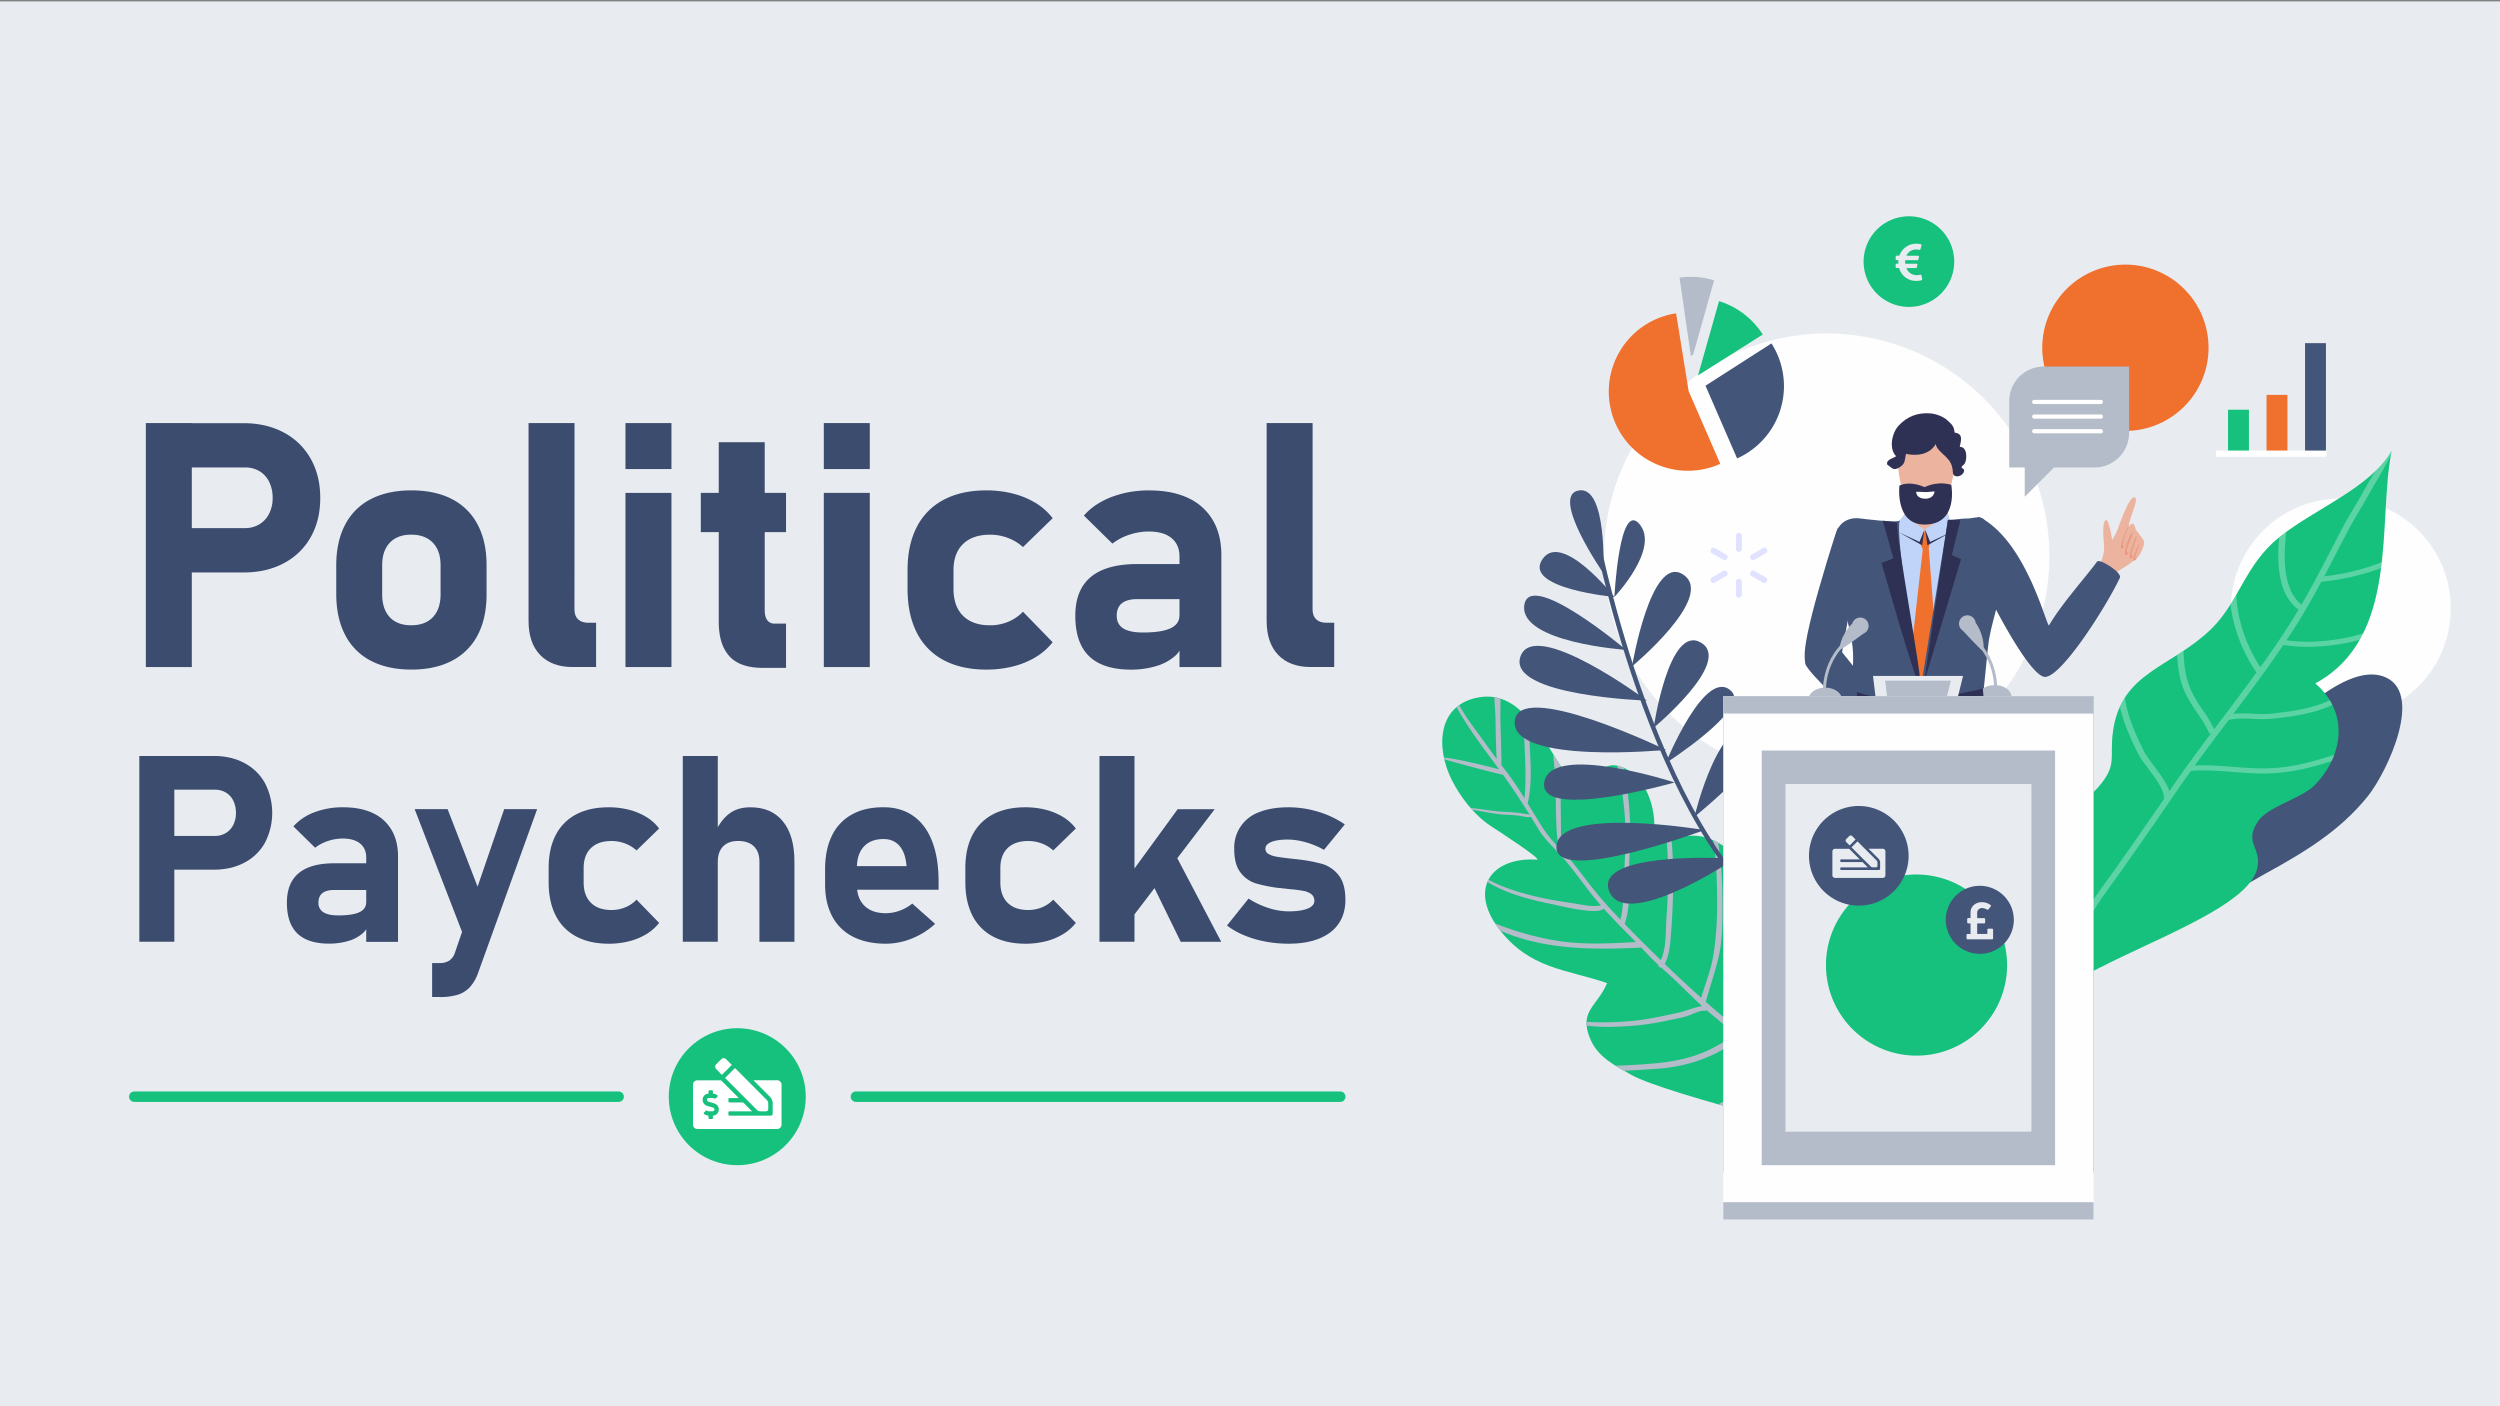 <svg xmlns="http://www.w3.org/2000/svg" viewBox="0 0 1920 1080"><rect x="0" y="0" width="1920" height="1080" fill="#808080" stroke="none"/><defs><style>.cls-1{isolation:isolate;}.cls-2{fill:#e8ecf1;}.cls-3{fill:#16c17d;}.cls-4{fill:#fefefe;}.cls-5{fill:#f0702d;}.cls-6{fill:#ecb49f;}.cls-7{fill:#0b1238;}.cls-8{mix-blend-mode:multiply;}.cls-9{fill:#bfd4f8;}.cls-10{fill:#435579;}.cls-11{fill:#b4bbc9;}.cls-12{fill:#2e3054;}.cls-13{fill:#2a90e4;}.cls-14{opacity:0.3;}.cls-15{fill:#fff;}.cls-16{fill:#fab4c4;}.cls-17{fill:#ea977f;}.cls-18{opacity:0.6;}.cls-19{fill:#cbcfff;}.cls-20{fill:#3b4c6f;}</style></defs><g class="cls-1"><g id="Layer_1" data-name="Layer 1"><rect class="cls-2" y="1.07" width="1920" height="1078.93"/><path class="cls-3" d="M475.12,846.26h-372a4,4,0,0,1,0-8h372a4,4,0,1,1,0,8Z"/><path class="cls-3" d="M1029.33,846.26h-372a4,4,0,1,1,0-8h372a4,4,0,0,1,0,8Z"/><path class="cls-4" d="M1573.89,427.14a171,171,0,1,1-171-171A171,171,0,0,1,1573.89,427.14Z"/><path class="cls-4" d="M1882.19,467.26a84.43,84.43,0,1,1-84.42-84.42A84.44,84.44,0,0,1,1882.19,467.26Z"/><path class="cls-5" d="M1696.16,267.08a63.85,63.85,0,1,1-63.85-63.85A63.85,63.85,0,0,1,1696.16,267.08Z"/><path class="cls-3" d="M1500.85,200.9a34.8,34.8,0,1,1-34.79-34.79A34.79,34.79,0,0,1,1500.85,200.9Z"/><path class="cls-6" d="M1634.63,406.23c.07-1.08,11,5.46,11.73,9.53.85,4.65-3.65,9.9-6.29,13.17-3.92,4.88-11.07,7.44-15.63,11.7-6.11,5.72-6.88,10.41-14.54,4.36.28-6.22,3.31-11.52,5-17.45a26.69,26.69,0,0,0,1.07-6.9c0-3.56-2.23-18.85,1.28-21.21,1.91-1.28,4.56,11.5,4.81,15.2,3.4-5.09,3.92-7.36,6.11-13,2.7-7,8.12-21.44,11.44-19.58S1635.15,396.93,1634.63,406.23Z"/><path class="cls-6" d="M1492.63,360.44s1.47,34.15,5.45,40.73c5.13,8.56,16,3.46,18.4,14.41,1.5,6.83-2.65,16.09-6.27,21.69-11,17-30.68,14.73-48.76,17.88-10.33,1.8-21.53-2.82-24.9-13.59-2.64-8.52-.19-23.29,5.81-30.22,3.61-4.2,10.28-5.23,14.39-9,.07-.05,11.11-10.19,10.34-24.08S1484.89,352.69,1492.63,360.44Z"/><path class="cls-7" d="M1428.17,537.65l-48.71,330,24,.79,74.47-221.67,37.66,226.41,22.25-1.58s1.72-149.88.85-196.43,1.71-111.23-18-138.83C1520.67,536.35,1455.5,553.17,1428.17,537.65Z"/><g class="cls-8"><path class="cls-6" d="M1464.23,391.83c3.5,4.19,7.82,7,13.27,7.22,8.14.3,13.85-2.74,18-7.62-2-12.39-2.83-31-2.83-31a8.77,8.77,0,0,0-6.28-2.33,25.43,25.43,0,0,0-11.64,4.74c-4.53,3.78-8,9.31-7.62,15.4A28.09,28.09,0,0,1,1464.23,391.83Z"/></g><path class="cls-6" d="M1457,345.55s-.46,46.63,19.21,48.52,23.41-23.28,25.77-41.62c2.61-20.55,1.23-26.91-21.72-29.4C1458.14,320.62,1457,345.55,1457,345.55Z"/><polygon class="cls-9" points="1456.75 402.33 1462.37 395.48 1477.89 406.95 1496.12 394.8 1498.08 401.17 1479.91 530.5 1469.79 528.48 1456.75 402.33"/><polygon class="cls-5" points="1478.56 406.95 1474.19 416.23 1476.71 421.81 1465.56 520.54 1475.7 543.33 1488.86 521.05 1481.27 420.8 1482.28 416.23 1478.56 406.95"/><path class="cls-10" d="M1482,618.28c43.2-2.71,59.4-8.78,59.4-8.78s-18.44-75-18.07-78.46c1.17-11.39,2.26-22.8,3.48-34.19,1.06-10.07,3.5-18.19,5.93-27.69,5.11-20,2.14-39-4.48-58.55-1.5-4.39-1.72-11.47-7-13-2.85-.83-6.1.36-9.3.56-5.44-.05-10.51,1-15.92,1.11l-20.77,128.52s-20.65-116.35-16.2-128.23c-.9,2.38-28.37-1.13-31-1.46-6.78-.85-13.49,2-16.31,7.58-4.74,9.39-2.53,19.09-1,29.42,1.57,11,3.34,23.28,6.09,34,2.42,9.5,4.87,17.62,5.92,27.69,1.22,11.39-.5,20.14-.3,35s-11.94,81-11.94,81S1438.74,621,1482,618.28Z"/><path class="cls-10" d="M1411.66,405.31c-1.12.32-15.15,47-19.82,65.66-6.6,26.42-6.21,31.86-5.44,38.46s43.52,45.45,43.52,45.45l26.8-1.55-42-52.45,8.16-45.45S1419.81,403,1411.66,405.31Z"/><path class="cls-11" d="M1414.77,537.6c0,5.25-5.83,9.51-13,9.51s-13-4.26-13-9.51,5.83-9.53,13-9.53S1414.77,532.34,1414.77,537.6Z"/><path class="cls-11" d="M1402.6,537.6l-2.3.39c0-.28-4.64-28.85,18.49-47.5l1.46,1.81C1398.22,510.07,1402.56,537.33,1402.6,537.6Z"/><path class="cls-11" d="M1434.54,478.07a6.41,6.41,0,1,1-8.46-3.23A6.41,6.41,0,0,1,1434.54,478.07Z"/><path class="cls-11" d="M1422.24,479.12s9.59-.48,8.73,7.58c0,0-14.53,10.78-17,11.9S1413.72,487.63,1422.24,479.12Z"/><path class="cls-11" d="M1519,535.65c0,5.26,5.83,9.52,13,9.52s13-4.26,13-9.52-5.82-9.52-13-9.52S1519,530.39,1519,535.65Z"/><path class="cls-11" d="M1531.19,535.66l2.3.39c0-.29,4.64-28.86-18.48-47.5l-1.47,1.81C1535.58,508.13,1531.24,535.38,1531.19,535.66Z"/><path class="cls-11" d="M1505.68,475.31a6.41,6.41,0,1,0,8.92-1.59A6.42,6.42,0,0,0,1505.68,475.31Z"/><path class="cls-11" d="M1517.58,478.64s-9.34-2.25-10,5.82c0,0,12.28,13.3,14.51,14.86S1524.37,488.59,1517.58,478.64Z"/><path class="cls-12" d="M1520.73,529.32c-4.56,1.33-9.79,2.12-14.32,3-7.2,1.48-14.46,2.63-21.74,3.56a181.72,181.72,0,0,1-31,1.59c-9.9-.48-18.2-3.12-27.46-5.89-.4,3.87.88,8.71.81,12.87,6.42.12,12.54,2.48,18.89,3.37a191.32,191.32,0,0,0,26.7,2c12,0,23.57-3.45,35.06-6.41,3.64-.93,11.91-1.17,14.71-3.72,2-1.82,0-10.93.64-11.17C1522.26,528.86,1521.51,529.1,1520.73,529.32Z"/><polygon class="cls-12" points="1477.89 406.95 1474.19 416.23 1457.98 408.64 1476.2 418.77 1477.89 406.95"/><polygon class="cls-12" points="1478.56 406.95 1482.28 416.23 1498.48 408.64 1480.26 418.77 1478.56 406.95"/><path class="cls-12" d="M1457,401.37l-11-1.5,8.14,28.95-9.1,3.49s26.81,94.82,29.67,94.82S1455.07,406.86,1457,401.37Z"/><polygon class="cls-12" points="1495.98 399.29 1505.58 399.52 1499 426.36 1506.07 429.4 1477.72 524.09 1495.98 399.29"/><polygon class="cls-2" points="1492.46 580.52 1445.84 579.75 1438.46 519.14 1507.62 519.14 1492.46 580.52"/><polygon class="cls-11" points="1487.22 567.59 1453.18 567.02 1447.79 522.76 1498.3 522.76 1487.22 567.59"/><rect class="cls-13" x="1323.47" y="534.68" width="284.38" height="365.97"/><path class="cls-10" d="M1683.2,673c9.06-33.41,33-70.87,56.71-98.47,16-18.67,61-65.11,90.21-55.15,32.75,11.19,3.16,73.62-11.51,91.94-21.51,26.9-49.35,43.51-79.46,60-28.55,15.6-54.85,36-82.7,50.67Z"/><path class="cls-3" d="M1581.23,746.42c-11.56-37.95-41.41-61-14-102.65,11-16.65,31.21-24.6,43.78-38.76,15.72-17.67,8.77-22.87,11.85-43.92,6.62-45.41,44.69-48.15,75.41-78.1,21.45-20.88,25.7-49.15,52.32-70.51,27-21.71,69.82-37.68,86.24-66.35-11.09,54,6.55,143.31-58.71,178.75,25.95,22,21.82,55.26-.36,78C1767.19,613.66,1741.91,619,1734,631c-10.83,16.41,2.66,19.49-.25,35C1724.46,715.4,1525,752.1,1557.11,809Z"/><g class="cls-14"><path class="cls-15" d="M1782.77,446.8a185.51,185.51,0,0,0,45.92-10.51c.2-1.51.38-3,.55-4.52A172.76,172.76,0,0,1,1785,442.61q5.07-9.57,9.91-19c2.88-5.57,5.75-11.13,8.67-16.67,2.73-5.18,5.83-10.39,8.83-15.41,2.54-4.27,5.17-8.68,7.51-13,1.48-2.71,3.31-5.83,5.26-9.11a213,213,0,0,0,11.21-20.72c.18-.86.31-1.73.47-2.58a71.39,71.39,0,0,1-12.86,16l-3.34,5.7c-2,3.33-3.8,6.45-5.34,9.24-2.29,4.24-4.89,8.62-7.42,12.85-3,5.06-6.14,10.29-8.91,15.58q-4.38,8.31-8.67,16.69c-7.19,13.9-14.61,28.17-22.78,42.18-13.87-11.07-14.18-35.26-11.68-55.86-1.8,1.3-3.54,2.63-5.24,4a1.6,1.6,0,0,1-.19.16c-2,21-.48,44.58,14.87,55.49-.91,1.52-1.8,3.08-2.74,4.62-8.27,13.45-17.29,26.67-26.64,39.65-11.29-17.43-17.72-37.09-18.46-55.61-1.43,2.47-2.89,4.92-4.42,7.34,2,17.75,8.88,36.08,19.93,52.34-8.1,11.16-16.36,22.14-24.54,33-.14,0-.29.07-.42.12l.14.25c-.27.32-.52.67-.77,1-2.27,3-4.57,6.07-6.88,9.12a110.29,110.29,0,0,0-8.8-14.7,107.19,107.19,0,0,1-8.65-14.37c-4.9-10.58-5.7-20.6-6.13-31-1.61,1.09-3.22,2.12-4.81,3.14.47,9.48,1.6,19.23,6.24,29.29a111.41,111.41,0,0,0,8.94,14.85c3.54,5.25,7.23,10.68,9.5,16.24l1.42-.38c-10.39,13.84-20.83,28-30.65,42.29-.5.74-1,1.51-1.53,2.24-2-6.24-7.18-13.16-11.91-19.49-3-4.06-5.91-7.9-7.41-10.87-6.61-13.13-13-27.56-14.77-41.38a57.67,57.67,0,0,0-3.81,7c2.68,12.21,8.22,24.54,13.94,35.91,1.64,3.26,4.59,7.23,7.72,11.42,5.78,7.69,12.88,17.2,12.09,23.53-15.63,22.76-32.22,46.65-49,69.87-12.65,17.46-21.93,36.29-30.93,54.49-.7,1.41-1.4,2.85-2.11,4.27.48,1.38.94,2.79,1.39,4.22l-5.64,14.63c3.82-7.25,7.46-14.56,11-21.75,8.93-18.08,18.12-36.75,30.6-54,16.89-23.32,33.53-47.33,49.21-70.18.24-.11.24-.23.28-.39q2.65-3.84,5.26-7.67c3.47-5.06,7-10.09,10.63-15.12,9.78-.94,21.18-.08,32.21.78,8.55.66,17.42,1.35,25.45,1.19,19.92-.42,35-4.69,50.49-9.51.76-1.58,1.41-3.19,2-4.83-16.37,5.16-31.89,10-52.58,10.42-7.73.18-16.42-.5-24.81-1.17-10-.76-20.34-1.54-29.74-1,8.6-11.86,17.41-23.58,26.07-35,5-1.4,11.65-1.14,18.15-.88a105,105,0,0,0,15-.09c12-1.26,31.6-3.36,46.4-10.66-.62-1.21-1.29-2.39-2-3.57-11.86,6-28.33,8.59-45,10.36a104.44,104.44,0,0,1-14.08,0,110,110,0,0,0-14.88.06c13-17.23,26.17-34.84,38.42-52.92q2.58.5,5.44.84c15.25,1.77,35.74.07,53.21-4.69.91-1.61,1.8-3.26,2.63-4.94-18.87,5.89-43.08,7.93-58.92,5.19,3.79-5.65,7.48-11.36,11-17.12C1772.63,465.31,1777.82,456,1782.77,446.8Z"/><path class="cls-15" d="M1567.37,775.81c1.53-2.58,3-5.22,4.49-7.86a86.66,86.66,0,0,0-7.48,6.79Z"/></g><path class="cls-3" d="M1252.85,825.5c-12.71-7.21-26.26-13.78-32-28.68-7.94-20.66,5.45-23.51,13.44-41.79-31.92-10.84-59.69-10.82-83.17-41.76-23.13-30.47-6.24-55.14,29.13-53.08,4.86.27-29.12-21.77-34.92-25.53-12.82-8.34-23.53-22.11-30.36-35.64-12.35-24.5-11.53-58.44,21.61-63.6,28.72-4.46,44.87,25.74,58.19,46.79,6,9.44,12.92,21.55,16.69,32.43,13.78-13.62,17.29-36.58,40-22.57,15.85,9.78,22.74,37.93,17.24,54.75,22.5-3.56,34.35-10.42,54.28,2.44,12.88,8.3,26.44,23.65,35.81,37.41,21.33,31.35,63.26,151.13,72.26,190.67C1431.08,877.34,1279.44,840.59,1252.85,825.5Z"/><path class="cls-11" d="M1424.76,853.92l-.31-.16a312.72,312.72,0,0,1-30.22-19.42,38,38,0,0,0,1.44-6.86c1.19-7.26,3.29-14.41,4.86-21.59,1.17-5.4,2.1-10.83,2.92-16.28q-1.7-4.73-3.43-9.44-.84,7.37-2.13,14.72c-1.31,7.45-3,14.82-4.77,22.17-.82,3.52-1.17,10.19-2.7,14.56-8.21-5.91-16.32-11.94-24.44-17.7s-16.23-11.89-24.14-18.1c2.58-4.77,3.66-9.87,4.83-15.21,1.27-5.77,3.75-11.18,3.77-17.24,0-9,2.47-18.18,3.36-27.12a151.62,151.62,0,0,0,.34-22.15c-.59-12.49-1.32-25-2.65-37.39-1.34-1.69-2.72-3.38-4.14-5,1.35,11.7,2,23.5,2.46,35.25a235.81,235.81,0,0,1-3,49.42c-2,11.76-2.68,25.85-8.46,36.73q-14.47-11.49-28.32-23.71c3.08-11.15,6.84-22,9.61-33.3,3.6-14.68,3.22-31.19,3.16-46.18a286.34,286.34,0,0,0-3.21-42.7c-1.32-.73-2.6-1.37-3.85-1.94,2.29,13.56,2.8,27.58,3,41.17.29,16.26-.37,32.73-3.17,48.77-1.87,10.65-6,20.74-9.08,31.06q-14.27-12.71-28-26c4.19-7.7,4.39-18.37,5.09-26.69a496.72,496.72,0,0,0,1.16-51.91c-.13-5.94-.54-11.85-1.07-17.74l-3.74.78c.47,5.69.84,11.39,1,17.12a427.45,427.45,0,0,1-1.08,42.8c-.7,9.77.18,23.17-4.35,32.74-1.67-1.62-3.35-3.22-5-4.86-7.64-7.51-15.28-15.12-22.76-22.88,3.39-10.1,3.7-21,3.34-31.56-.5-14.66,1.37-29.38.86-44.08a266.77,266.77,0,0,0-4.87-44.31,23.55,23.55,0,0,0-5-1.66,270,270,0,0,1,6.25,46.12c.54,12.46-.43,25-1,37.4-.51,11.85-.12,23.23-2.81,34.75-5.21-5.48-10.33-11-15.23-16.73-7.43-8.64-14.06-18-21.23-26.84-2.89-3.56-6.11-6.92-9.34-10.29.29-.18.13-32.73-.39-48.4-.17-5.11-.08-10.57-.07-16.1-1.19-2-2.38-3.92-3.52-5.73-.6-.94-1.21-1.92-1.82-2.89.55,7.27,1.4,14.57,1.66,21.48.61,16.38-.11,33.44,2.28,49.7a94.16,94.16,0,0,1-11.5-13.92c-4.14-6.49-8.1-13.06-12.11-19.57,4-16.21,1.85-35,1.22-51.53q-.27-6.72-.52-13.44-2-2.24-4.06-4.27c.48,7.05.5,14.17.83,21.31.66,14.48,1.46,29.56.13,44.07a257.15,257.15,0,0,0-17.34-25,3.37,3.37,0,0,1-.43-.79c0-11.91-.53-23.83-.78-35.74-.1-4.77.13-9.9.1-15a33.31,33.31,0,0,0-4.73-1.15c.21,5.54.77,11.11.87,16.32.22,10.37.32,20.77.92,31.13-4.85-6.45-9.39-13.12-14.2-19.6-5-6.73-10.42-14.1-14.59-21.8-.7.49-1.34,1-2,1.57,2.34,4.53,5.22,8.87,7.84,13,6.22,9.72,13.26,19.14,20.15,28.41,1.58,2.13,3.12,4.28,4.68,6.42-3.93-1.33-35.39-9-42.33-9a7.4,7.4,0,0,0,.2,1.25c9.12,2.7,44.68,12.17,45.11,11.82,7.13,10,13.89,20.18,20.39,30.64a135.23,135.23,0,0,0-19.72-2.2c-8.59-.28-17-2.35-25.52-2.83.38.43.75.86,1.14,1.29,6.94,1,13.76,2.66,20.76,3.4,4.58.48,9.2.51,13.79,1,3.86.41,6.74,1.63,10.63,1.11,1.71,2.78,3.44,5.54,5.11,8.37,4.81,8.12,11.27,14.13,17.64,21,8.57,9.27,15.82,19.86,23.62,29.77,2.38,3,4.86,5.93,7.37,8.81-5.34,1-10.49.21-16-.73-8.84-1.54-17.77-2.65-26.56-4.47-14-2.91-30.45-7.22-43.88-14.6-.31.58-.57,1.17-.84,1.78,15.19,9.26,34.57,14.11,50.93,17.3,4.06.8,33,8.36,38.54,3.25,3.91,4.35,7.94,8.58,12,12.77a1.57,1.57,0,0,0,.81.83c3.91,4,7.86,8,11.78,12-20.13,1.14-40.55,2.24-60.53-1a228.79,228.79,0,0,1-47.61-13.3c.87,1.33,1.79,2.67,2.82,4,.43.56.88,1.05,1.31,1.6,33.22,14.71,71.87,14.77,107.36,13a2,2,0,0,0,.66-.17c1.7,1.77,3.41,3.53,5.07,5.33,2.6,2.79,5.35,5.41,8.13,8a2.19,2.19,0,0,0,2.35,2.17c3.9,3.55,7.85,7,11.67,10.67,6.61,6.33,12.92,12.81,19.69,18.92-2.41-.09-15.09,4.35-16.79,4.72-11.51,2.49-22.87,5.11-34.59,6.41a224.75,224.75,0,0,1-33.82,1.13c-1.22,0-2.45-.12-3.69-.2a23.47,23.47,0,0,0,.09,2.87c1.09.15,2.2.3,3.34.41,10.22,1.06,20.69.5,30.92-.12a197.7,197.7,0,0,0,29.44-4.51c4.83-1,10-1.79,14.61-3.45,4.39-1.57,7.95-3.84,12.83-3.72a1.69,1.69,0,0,0,1.13-.43c.22.18.43.38.64.56q11.68,9.93,23.84,19.49c-8.33,1.73-15.81,7.36-23.47,10.86-11.91,5.42-24.4,8.23-37.39,9.59-11.13,1.17-22.47,1.73-33.67,2.12,2.17,1.35,4.39,2.66,6.62,3.93,7.9-.27,15.84-1,23.6-1.41a126.13,126.13,0,0,0,32.28-6,123.78,123.78,0,0,0,13.73-5.59c6.14-2.86,12.82-8,19.56-9.07a2.44,2.44,0,0,0,2-1.82q13,10.15,26.33,19.68c-3.39,3-6.57,6.32-10.09,9.23-6.64,5.48-14,9.31-21.54,13.52-3.92,2.19-8.62,4.85-13.63,7.2l5.45,1.54c1.18-.51,2.33-1,3.46-1.49a122.34,122.34,0,0,0,28.57-17.07c3.43-2.78,9-6,11.39-10.31,6.67,4.78,13.33,9.64,20,14.44-.58,2,1.8,4,3.55,2.54,8.94,6.33,18,12.49,27.38,18.06,2.31,1.38,4.65,2.69,7,4C1425.94,858,1425.37,856,1424.76,853.92Z"/><path class="cls-10" d="M1396.59,725.73c-118.7-43.89-170.58-305.86-171.1-308.5l3.48-.67c.51,2.62,52,262.65,168.84,305.88Z"/><path class="cls-16" d="M1352.31,693.24c.09,1.18,1-63.87,30.48-65s-30.39,66.13-30.39,66.13Z"/><path class="cls-16" d="M1324.14,664.68s13-76.61,37.44-66.65S1324.14,664.68,1324.14,664.68Z"/><path class="cls-10" d="M1301.33,627.31s19.49-83.34,49.86-69.19C1374.19,568.83,1301.33,627.31,1301.33,627.31Z"/><path class="cls-10" d="M1270,558.94s11.61-80,36.36-65.39S1270,558.94,1270,558.94Z"/><path class="cls-10" d="M1279.26,586.12s30.81-75.77,50.71-55C1343.35,545.07,1279.26,586.12,1279.26,586.12Z"/><path class="cls-10" d="M1253.4,511.78s14.58-87.36,39.5-70.36S1253.4,511.78,1253.4,511.78Z"/><path class="cls-10" d="M1239.86,458.46s3.74-74.72,19.37-55.82S1239.86,458.46,1239.86,458.46Z"/><path class="cls-10" d="M1231.39,440.2s-41.18-59.47-19-63.52S1231.39,440.2,1231.39,440.2Z"/><path class="cls-10" d="M1239.86,458.46s-70.2-6.44-55.37-28.85S1239.86,458.46,1239.86,458.46Z"/><path class="cls-10" d="M1248.87,499.12s-81.92-5.56-78.23-34.19S1248.87,499.12,1248.87,499.12Z"/><path class="cls-10" d="M1264.84,538.07s-107.78-3.58-97.1-33.93S1264.84,538.07,1264.84,538.07Z"/><path class="cls-10" d="M1279.56,575.94s-118.45,11.4-116.27-21.84S1279.56,575.94,1279.56,575.94Z"/><path class="cls-10" d="M1309.06,637.47s-111.3-18.66-113.66,12.25S1309.06,637.47,1309.06,637.47Z"/><path class="cls-10" d="M1286.12,600.94s-94.78-30.78-100.1-.35S1286.12,600.94,1286.12,600.94Z"/><path class="cls-10" d="M1321.34,659s-97.2-4.38-85.48,25.45,88.28-19.75,88.28-19.75Z"/><rect class="cls-4" x="1323.47" y="534.68" width="284.38" height="401.92"/><rect class="cls-11" x="1323.47" y="534.68" width="284.38" height="13.32"/><rect class="cls-11" x="1323.47" y="923.28" width="284.38" height="13.32"/><rect class="cls-11" x="1353" y="576.41" width="225.32" height="318.45"/><rect class="cls-2" x="1371.22" y="602.15" width="188.9" height="266.98"/><path class="cls-10" d="M1521.2,397.62c35.63,19.24,50.71,84.42,52.46,82.67,9.21-16,28.17-37.07,36.91-49,1.85-2.51,19.37,8.38,17.49,12.43-9.59,20.62-43.91,75.08-57.11,76.15-11,.89-38.38-52.45-38.38-52.45a107.73,107.73,0,0,1-8-24.91C1521.94,428.57,1512.85,393.11,1521.2,397.62Z"/><path class="cls-17" d="M1629.15,421.3c1.57,1.76,6.79-9.47,6.79-9.47s-5.85,12.77-3.52,14.41,7-12.53,7-12.53-4.88,13-3.6,14.87,5.73-7.22,5.73-7.22-4.42,8.67-2.85,9.32,7.14-8.53,6.29-13.17c-.28-1.55-4.29-6.78-5.57-8.26s-1-4.29-2.49-5.12-3.42,2-3.38,1.77C1633.56,405.9,1627.57,419.55,1629.15,421.3Z"/><path class="cls-6" d="M1630.51,419.56c1.58,1.75,6.14-11.32,7.18-10.45s-6.24,13.74-3.9,15.38,6.15-13.07,7-12.53-4.89,13-3.61,14.87,5.45-10,5.92-9.17-4.61,10.61-3,11.27,7.14-8.52,6.29-13.17c-.28-1.55-4.29-6.77-5.56-8.26s-1-4.29-2.5-5.12-3.42,2-3.38,1.77C1634.92,404.15,1628.93,417.8,1630.51,419.56Z"/><path class="cls-12" d="M1505.94,338.85c-.19,1.35-.55,2.82-.86,4.34,5.92-.13,5.77,9.4,3.84,12.77-.33.57-2.49,2.36-2.49,2.75,0,1.21,2.35,1.08,2,3-.45,2.79-4.14,4.91-6.87,3.88-2.09-.79-1.66-3.22-1.95-5.12-.76-4.8-2.52-7-5.73-10.18-2.46-2.41-6.88-5.77-7.22-9.32-4.55,8.12-14.48,9.47-22.85,7.59-1.18,4.9-.27,7.56-5.11,10.43s-5.5.34-9.35-2.25c-.89-3.94,4.63-4.65,6.89-6.38-5.71-5.51-3.44-17.77,2-23.57,6.66-7.13,14.67-10,24.07-9.32,4.35.3,10.31,2.41,13.44,5.48,2.43,2.41,5.06,3.89,5.34,9.28C1505.89,332.82,1506.43,335.43,1505.94,338.85Z"/><path class="cls-12" d="M1478.07,374.14s-10.55-5.28-19.33-1.18c0,0-3.52,29.9,19.33,29.9,26.39,0,20.52-30.48,20.52-30.48S1489.22,368.86,1478.07,374.14Z"/><path class="cls-15" d="M1471.65,377.73a53.74,53.74,0,0,1,5.79.14c2.31.17,2.63,0,8.32-.49,0,0-.38,5.85-7.41,5.6S1471.65,377.73,1471.65,377.73Z"/><g class="cls-18"><path class="cls-19" d="M1337.7,456.26a2.29,2.29,0,1,1-4.49,0v-9a2.29,2.29,0,1,1,4.49,0Z"/><path class="cls-19" d="M1337.7,421.06a2.29,2.29,0,1,1-4.49,0v-9a2.29,2.29,0,1,1,4.49,0Z"/><path class="cls-19" d="M1355.7,443.27a2.29,2.29,0,1,1-2.25,3.89l-7.75-4.49a2.29,2.29,0,1,1,2.23-3.88Z"/><path class="cls-19" d="M1325.22,425.67a2.29,2.29,0,1,1-2.24,3.89l-7.77-4.49a2.29,2.29,0,1,1,2.24-3.88Z"/><path class="cls-19" d="M1353.45,421.19a2.29,2.29,0,1,1,2.25,3.88l-7.77,4.49a2.29,2.29,0,1,1-2.23-3.89Z"/><path class="cls-19" d="M1323,438.79a2.29,2.29,0,1,1,2.24,3.88l-7.77,4.48a2.29,2.29,0,1,1-2.24-3.88Z"/></g><path class="cls-3" d="M1541.46,741.47a69.56,69.56,0,1,1-69.56-69.86A69.72,69.72,0,0,1,1541.46,741.47Z"/><path class="cls-10" d="M1465.82,657.39A38.26,38.26,0,1,1,1427.55,619,38.35,38.35,0,0,1,1465.82,657.39Z"/><path class="cls-10" d="M1546.62,706.53a26.13,26.13,0,1,1-26.13-26.24A26.18,26.18,0,0,1,1546.62,706.53Z"/><rect class="cls-10" x="1770.28" y="263.54" width="16.05" height="84.5"/><rect class="cls-5" x="1740.71" y="303.25" width="16.05" height="44.78"/><rect class="cls-3" x="1711.13" y="314.66" width="16.05" height="33.37"/><rect class="cls-4" x="1701.84" y="346.03" width="84.92" height="4.84"/><path class="cls-10" d="M1309.82,296.24l24.27,55.83a60.78,60.78,0,0,0,34.13-70.45,59.93,59.93,0,0,0-7.74-17.87Z"/><path class="cls-5" d="M1287.24,240.63a58.21,58.21,0,0,0-5.82,1.17,60.8,60.8,0,1,0,39.75,114.44l-24.29-55.83Z"/><path class="cls-11" d="M1289.88,213.23l8.71,60.18,1.74-1.1,16.12-57A60.58,60.58,0,0,0,1289.88,213.23Z"/><path class="cls-3" d="M1304.1,288.29l49.69-31.37a60.92,60.92,0,0,0-33.57-25.64Z"/><path class="cls-11" d="M1569.61,281.5h65.52v51A26.46,26.46,0,0,1,1608.67,359h-31.14L1555,381.49V359h-11.9V308A26.48,26.48,0,0,1,1569.61,281.5Z"/><path class="cls-15" d="M1615,308.69a1.46,1.46,0,0,1-1.25,1.61h-51.82a1.66,1.66,0,0,1,0-3.21h51.82a1.46,1.46,0,0,1,1.25,1.6Z"/><path class="cls-15" d="M1615,319.94a1.46,1.46,0,0,1-1.25,1.61h-51.82a1.67,1.67,0,0,1,0-3.22h51.82a1.46,1.46,0,0,1,1.25,1.61Z"/><path class="cls-15" d="M1615,331.19a1.46,1.46,0,0,1-1.25,1.6h-51.82a1.66,1.66,0,0,1,0-3.21h51.82a1.46,1.46,0,0,1,1.25,1.61Z"/><path class="cls-20" d="M112,324.93h35.31V512.3H112Zm16.11,80.67H188a21.27,21.27,0,0,0,11.14-2.9,19.84,19.84,0,0,0,7.54-8.18,26.24,26.24,0,0,0,2.71-12.11,27.49,27.49,0,0,0-2.65-12.31,19.43,19.43,0,0,0-7.47-8.25A21.51,21.51,0,0,0,188,359H128.06v-34h59q17.53,0,30.87,7.16a50.83,50.83,0,0,1,20.68,20.16q7.35,13,7.34,30.16t-7.34,30.09a50.52,50.52,0,0,1-20.68,20q-13.35,7.1-30.87,7.09h-59Z"/><path class="cls-20" d="M284.69,507.4A45.7,45.7,0,0,1,265,487.49q-6.77-13.08-6.76-31.5V434.21q0-18.16,6.76-31.12a45.48,45.48,0,0,1,19.72-19.72q12.94-6.76,31.24-6.76t31.25,6.76a45.48,45.48,0,0,1,19.72,19.72q6.77,12.95,6.76,31.12v22.16q0,18.3-6.76,31.25a45.88,45.88,0,0,1-19.72,19.78q-12.94,6.84-31.25,6.83T284.69,507.4ZM332.43,474q5.93-6.24,5.93-17.59V434.21q0-11.22-5.93-17.4t-16.62-6.18q-10.57,0-16.43,6.18t-5.87,17.4v22.16q0,11.34,5.8,17.59t16.5,6.25Q326.51,480.21,332.43,474Z"/><path class="cls-20" d="M441.19,468.1c0,3.26.92,5.78,2.77,7.54s4.49,2.64,7.92,2.64h5.93v34h-18q-16.11,0-25-9.28t-8.89-26.16V324.93h35.31Z"/><path class="cls-20" d="M480.36,324.93h35.31v35.31H480.36Zm0,53.61h35.31V512.3H480.36Z"/><path class="cls-20" d="M538.22,378.54h65.46v30.15H538.22Zm22,125.45Q552,495,552,477.51V339.62h35.31V468.74q0,4.9,1.93,7.54a6.59,6.59,0,0,0,5.67,2.64h8.76v34H585.9Q568.37,512.94,560.19,504Z"/><path class="cls-20" d="M632.68,324.93H668v35.31h-35.3Zm0,53.61H668V512.3h-35.3Z"/><path class="cls-20" d="M724.75,507a48.34,48.34,0,0,1-20.69-21.2Q697,471.83,697,452.25V437.94q0-19.45,7.08-33.18a48.27,48.27,0,0,1,20.69-20.94q13.59-7.21,32.66-7.21a82.31,82.31,0,0,1,20.69,2.51,63,63,0,0,1,17.46,7.28A46.71,46.71,0,0,1,808.44,398l-22.81,22.16a35.28,35.28,0,0,0-11.47-7,38.13,38.13,0,0,0-13.78-2.51q-13.41,0-20.75,7.15t-7.34,20.16v14.31q0,13.39,7.34,20.68t20.75,7.28a36.25,36.25,0,0,0,13.91-2.7,32.61,32.61,0,0,0,11.34-7.74l22.81,23.46a48.46,48.46,0,0,1-13,11.4,63,63,0,0,1-17.4,7.15,83.83,83.83,0,0,1-20.62,2.45Q738.35,514.23,724.75,507Z"/><path class="cls-20" d="M836.47,504q-10.63-10.25-10.63-31.12,0-19.85,11.92-29.77t35.76-9.92H907l1.8,26.93H873.65q-8,0-12,3.16t-4,9.6q0,6.57,5,9.73t15.21,3.15q14.18,0,21.07-3.22t6.89-10l2.71,19.46a18.27,18.27,0,0,1-6.64,12.24,38.47,38.47,0,0,1-14.69,7.54,67.86,67.86,0,0,1-18.62,2.51Q847.1,514.23,836.47,504Zm69.39-76.48q0-9.28-6.18-14.31t-17.53-5a46.69,46.69,0,0,0-14.82,2.45,43.58,43.58,0,0,0-13,6.83l-21.91-21.52q8-9.15,21.13-14.24a79.93,79.93,0,0,1,29.13-5.09q17.52,0,29.89,5.86a42.11,42.11,0,0,1,18.88,17Q938,410.63,938,426.35V512.3H905.86Z"/><path class="cls-20" d="M1008.05,468.1c0,3.26.92,5.78,2.77,7.54s4.49,2.64,7.92,2.64h5.93v34h-18q-16.11,0-25-9.28t-8.89-26.16V324.93h35.31Z"/><path class="cls-20" d="M107,580.62h26.88V723.27H107ZM119.29,642h45.62a16.23,16.23,0,0,0,8.49-2.2,15.19,15.19,0,0,0,5.74-6.23,20,20,0,0,0,2.06-9.22,20.87,20.87,0,0,0-2-9.37,14.73,14.73,0,0,0-5.7-6.28,16.36,16.36,0,0,0-8.58-2.21H119.29v-25.9h44.93q13.35,0,23.5,5.44a38.7,38.7,0,0,1,15.75,15.36,49.82,49.82,0,0,1,0,45.86,38.47,38.47,0,0,1-15.75,15.26q-10.16,5.4-23.5,5.39H119.29Z"/><path class="cls-20" d="M228.43,716.94q-8.09-7.8-8.09-23.69,0-15.12,9.08-22.67T256.64,663h25.51l1.37,20.5H256.74c-4.06,0-7.1.81-9.12,2.41s-3.05,4-3.05,7.31a8.13,8.13,0,0,0,3.83,7.4q3.82,2.42,11.58,2.41,10.78,0,16-2.46c3.49-1.63,5.25-4.18,5.25-7.65l2.06,14.82a13.92,13.92,0,0,1-5.06,9.32,29.22,29.22,0,0,1-11.18,5.74,51.77,51.77,0,0,1-14.18,1.91Q236.53,724.74,228.43,716.94Zm52.84-58.23q0-7.07-4.71-10.89T263.21,644a35.55,35.55,0,0,0-11.28,1.86,33.29,33.29,0,0,0-9.91,5.2l-16.68-16.38a40.05,40.05,0,0,1,16.09-10.84A60.87,60.87,0,0,1,263.61,620q13.33,0,22.76,4.46a32.09,32.09,0,0,1,14.37,13q5,8.49,4.95,20.46v65.44H281.27Z"/><path class="cls-20" d="M318.45,621.43h25.31L378,709.92l-17,21.69Zm94.08,0L367.21,747.11a32.38,32.38,0,0,1-6.33,11,21.29,21.29,0,0,1-9.32,5.84,45.56,45.56,0,0,1-13.69,1.77h-6v-26.1h6a12.84,12.84,0,0,0,7.21-1.91,11.64,11.64,0,0,0,4.37-6.23l37.77-110.08Z"/><path class="cls-20" d="M442.5,719.2a36.81,36.81,0,0,1-15.74-16.14q-5.4-10.6-5.4-25.51V666.66q0-14.82,5.4-25.26a36.69,36.69,0,0,1,15.74-15.95Q452.85,620,467.38,620a63,63,0,0,1,15.74,1.91,48.09,48.09,0,0,1,13.29,5.55,35.21,35.21,0,0,1,9.81,8.83l-17.36,16.87a27.12,27.12,0,0,0-8.73-5.35,29.3,29.3,0,0,0-10.5-1.91q-10.2,0-15.79,5.45t-5.6,15.35v10.89q0,10.2,5.6,15.75t15.79,5.54a27.65,27.65,0,0,0,10.6-2.06,24.87,24.87,0,0,0,8.63-5.89l17.36,17.86a36.93,36.93,0,0,1-9.9,8.68,47.86,47.86,0,0,1-13.25,5.44,63.35,63.35,0,0,1-15.69,1.87Q452.85,724.74,442.5,719.2Z"/><path class="cls-20" d="M524.38,580.62h26.88V723.27H524.38Zm58.86,80.94q0-7.45-4.27-11.58t-12.11-4.12q-7.47,0-11.53,4.17t-4.07,11.72l-2.06-22.56q4.6-9.62,11-14.42T576.37,620q16.1,0,24.92,10.84t8.83,30.66v61.81H583.24Z"/><path class="cls-20" d="M655.1,719.39a36.51,36.51,0,0,1-15.94-15.6q-5.49-10.24-5.49-24.67V667.64q0-15.1,5.24-25.8a36.56,36.56,0,0,1,15.31-16.29q10-5.59,24.28-5.59,13.34,0,22.86,6.67T715.83,646q4.95,12.71,5,30.66v6.67H651.13V665.19h45.13l-.3-2.36q-1.08-8.82-5.54-13.63t-11.92-4.81q-9.71,0-15.06,5.79t-5.35,16.38v13q0,10.4,5.84,16.09t16.34,5.69A31.41,31.41,0,0,0,691,699.38a32.4,32.4,0,0,0,9.61-5.45l17.57,15.6a58.66,58.66,0,0,1-17.86,11.24,53.57,53.57,0,0,1-20,4Q665.56,724.74,655.1,719.39Z"/><path class="cls-20" d="M762.53,719.2a36.89,36.89,0,0,1-15.75-16.14q-5.38-10.6-5.39-25.51V666.66q0-14.82,5.39-25.26a36.76,36.76,0,0,1,15.75-15.95Q772.88,620,787.4,620a63.05,63.05,0,0,1,15.75,1.91,48.22,48.22,0,0,1,13.29,5.55,35.49,35.49,0,0,1,9.81,8.83l-17.37,16.87a26.9,26.9,0,0,0-8.73-5.35,29.2,29.2,0,0,0-10.49-1.91q-10.21,0-15.8,5.45t-5.59,15.35v10.89q0,10.2,5.59,15.75t15.8,5.54a27.6,27.6,0,0,0,10.59-2.06,24.78,24.78,0,0,0,8.63-5.89l17.37,17.86a36.82,36.82,0,0,1-9.91,8.68,47.8,47.8,0,0,1-13.24,5.44,63.43,63.43,0,0,1-15.7,1.87Q772.88,724.74,762.53,719.2Z"/><path class="cls-20" d="M844.4,580.62h26.88V723.27H844.4Zm12.56,106,47.48-65.15h28.45l-72.3,94.77Zm24.13-15.9,22.17-13.34,34.64,65.93H906.8Z"/><path class="cls-20" d="M971.84,723.12a80.53,80.53,0,0,1-16.19-4.76,59.71,59.71,0,0,1-13.34-7.55l16.58-20.7a64.93,64.93,0,0,0,15.4,7.26,50.73,50.73,0,0,0,15.31,2.55q9.42,0,14.62-2.11c3.46-1.41,5.2-3.35,5.2-5.84a6.22,6.22,0,0,0-2.26-5.2,13.8,13.8,0,0,0-5.79-2.5,93.39,93.39,0,0,0-9.91-1.32l-3.58-.4-3.68-.39c-.26-.06-.54-.11-.83-.15s-.57,0-.83,0a109.65,109.65,0,0,1-18.25-3.63A23.33,23.33,0,0,1,952.66,670q-4.75-6.12-4.76-17.8A28.85,28.85,0,0,1,967,623.74Q976.36,620,989.6,620a76.93,76.93,0,0,1,15.45,1.57,80.24,80.24,0,0,1,14.77,4.51,71.8,71.8,0,0,1,13,7.07l-16,19.52a65.31,65.31,0,0,0-13.93-5.79A51.11,51.11,0,0,0,989,644.78q-8.14,0-12.66,1.87t-4.51,5.2a4.4,4.4,0,0,0,2.41,4,17.86,17.86,0,0,0,6,2.06c2.39.42,5.87.9,10.45,1.42l1.76.2,1.77.19a3.38,3.38,0,0,0,.88.1,4,4,0,0,1,.89.1,122.42,122.42,0,0,1,19.32,3.53,25.13,25.13,0,0,1,12.71,8.64q5.25,6.47,5.25,19,0,10.59-5.11,18.15t-14.91,11.53q-9.81,4-23.64,4A96.17,96.17,0,0,1,971.84,723.12Z"/><circle class="cls-3" cx="566.22" cy="842.26" r="52.6"/><path class="cls-15" d="M600.23,833.08v30.61a3.4,3.4,0,0,1-3.4,3.4H535.61a3.4,3.4,0,0,1-3.4-3.4V833.08a3.4,3.4,0,0,1,3.4-3.4h18.17l13.61,13.61h-7.12a.85.85,0,0,0-.85.85v1.7a.85.85,0,0,0,.85.85h10.52l6.8,6.8H560.27a.85.85,0,0,0-.85.85V856a.85.85,0,0,0,.85.85h31.46a1.7,1.7,0,0,0,1.7-1.7v-7.91a7.81,7.81,0,0,0-2-4.81l-12.78-12.79h18.18A3.41,3.41,0,0,1,600.23,833.08Zm-48.18,19a4.81,4.81,0,0,0-3.36-4.61L543.91,846a1.38,1.38,0,0,1-.93-1.35,1.33,1.33,0,0,1,1.25-1.4h3a3.06,3.06,0,0,1,1.36.39.94.94,0,0,0,.49.15,1,1,0,0,0,.59-.22l1.25-1.2a1,1,0,0,0,.26-.62,1,1,0,0,0-.32-.67,7.13,7.13,0,0,0-3.34-1.2v-1.73a.85.85,0,0,0-.85-.85H545a.85.85,0,0,0-.85.85v1.71a4.73,4.73,0,0,0-4.53,4.79,4.81,4.81,0,0,0,3.35,4.61l4.79,1.44a1.39,1.39,0,0,1,.93,1.35,1.34,1.34,0,0,1-1.26,1.4h-3a3,3,0,0,1-1.37-.4.86.86,0,0,0-1.07.08l-1.25,1.19a1,1,0,0,0-.27.62,1,1,0,0,0,.33.67,7,7,0,0,0,3.33,1.21v1.73a.85.85,0,0,0,.85.85h1.7a.85.85,0,0,0,.85-.85v-1.71A4.74,4.74,0,0,0,552.05,852.09ZM550,821a2.55,2.55,0,0,1,0-3.59l4-4a2.57,2.57,0,0,1,3.61,0l4.44,4.44-7.62,7.63-.44-.43Zm6.85,6.86,7.62-7.62L589,844.87a3.92,3.92,0,0,1,1,2.41h0v4.51a1.71,1.71,0,0,1-1.71,1.7h-4.51a3.92,3.92,0,0,1-2.41-1Z"/><path class="cls-2" d="M1530.7,714v6.63a.76.76,0,0,1-.76.77h-18.88a.76.76,0,0,1-.76-.77v-2.55a.76.76,0,0,1,.76-.76h2.3v-8.16h-1.79a.77.77,0,0,1-.76-.77v-2.55a.76.76,0,0,1,.76-.76h1.79v-4.22c0-4.66,3.7-8,8.92-8a11,11,0,0,1,6.48,2.23.77.77,0,0,1,.13,1.09l-1.81,2.26a.76.76,0,0,1-1,.17,7.42,7.42,0,0,0-3.67-1.2,3.65,3.65,0,0,0-3.94,3.64v4.06h5.35a.76.76,0,0,1,.77.76v2.55a.77.77,0,0,1-.77.77h-5.35v8.08h7.81V714a.76.76,0,0,1,.77-.76h2.9A.76.76,0,0,1,1530.7,714Z"/><path class="cls-2" d="M1476.23,214.35a.77.77,0,0,1-.56.89,15.74,15.74,0,0,1-3.9.5,13.35,13.35,0,0,1-13.23-9.92h-1.92a.78.78,0,0,1-.77-.77v-1.81a.77.77,0,0,1,.77-.76H1458a20.3,20.3,0,0,1,0-2.7h-1.37a.77.77,0,0,1-.77-.76v-1.9a.77.77,0,0,1,.77-.76h2.11a13.62,13.62,0,0,1,13-9.19,18.07,18.07,0,0,1,3.36.34.77.77,0,0,1,.6,1l-.77,2.83a.76.76,0,0,1-.89.55,11.76,11.76,0,0,0-2.42-.27,8,8,0,0,0-7.5,4.79H1473a.76.76,0,0,1,.75.92l-.42,1.9a.79.79,0,0,1-.74.6h-9.35a13.52,13.52,0,0,0,0,2.7h8.56a.77.77,0,0,1,.75.93l-.41,1.81a.8.8,0,0,1-.75.6h-7.25a8.21,8.21,0,0,0,7.75,5.44,13.25,13.25,0,0,0,2.9-.34.76.76,0,0,1,.92.6Z"/><path class="cls-2" d="M1448,653.87v18.36a2,2,0,0,1-2,2h-36.73a2,2,0,0,1-2-2V653.87a2.05,2.05,0,0,1,2-2h10.91l8.16,8.17h-14.48a.51.51,0,0,0-.51.51v1a.51.51,0,0,0,.51.51h16.52l4.08,4.08h-20.6a.51.51,0,0,0-.51.51v1a.51.51,0,0,0,.51.51h29.08a1,1,0,0,0,1-1v-4.75h0a4.7,4.7,0,0,0-1.19-2.89l-7.67-7.67h10.9A2,2,0,0,1,1448,653.87Zm-30.16-7.23a1.55,1.55,0,0,1,0-2.16l2.42-2.41a1.52,1.52,0,0,1,2.16,0l2.66,2.67-4.57,4.57Zm4.11,4.11,4.58-4.57,14.75,14.76a2.33,2.33,0,0,1,.6,1.44v2.71a1,1,0,0,1-1,1h-2.71a2.33,2.33,0,0,1-1.44-.6Z"/></g></g></svg>